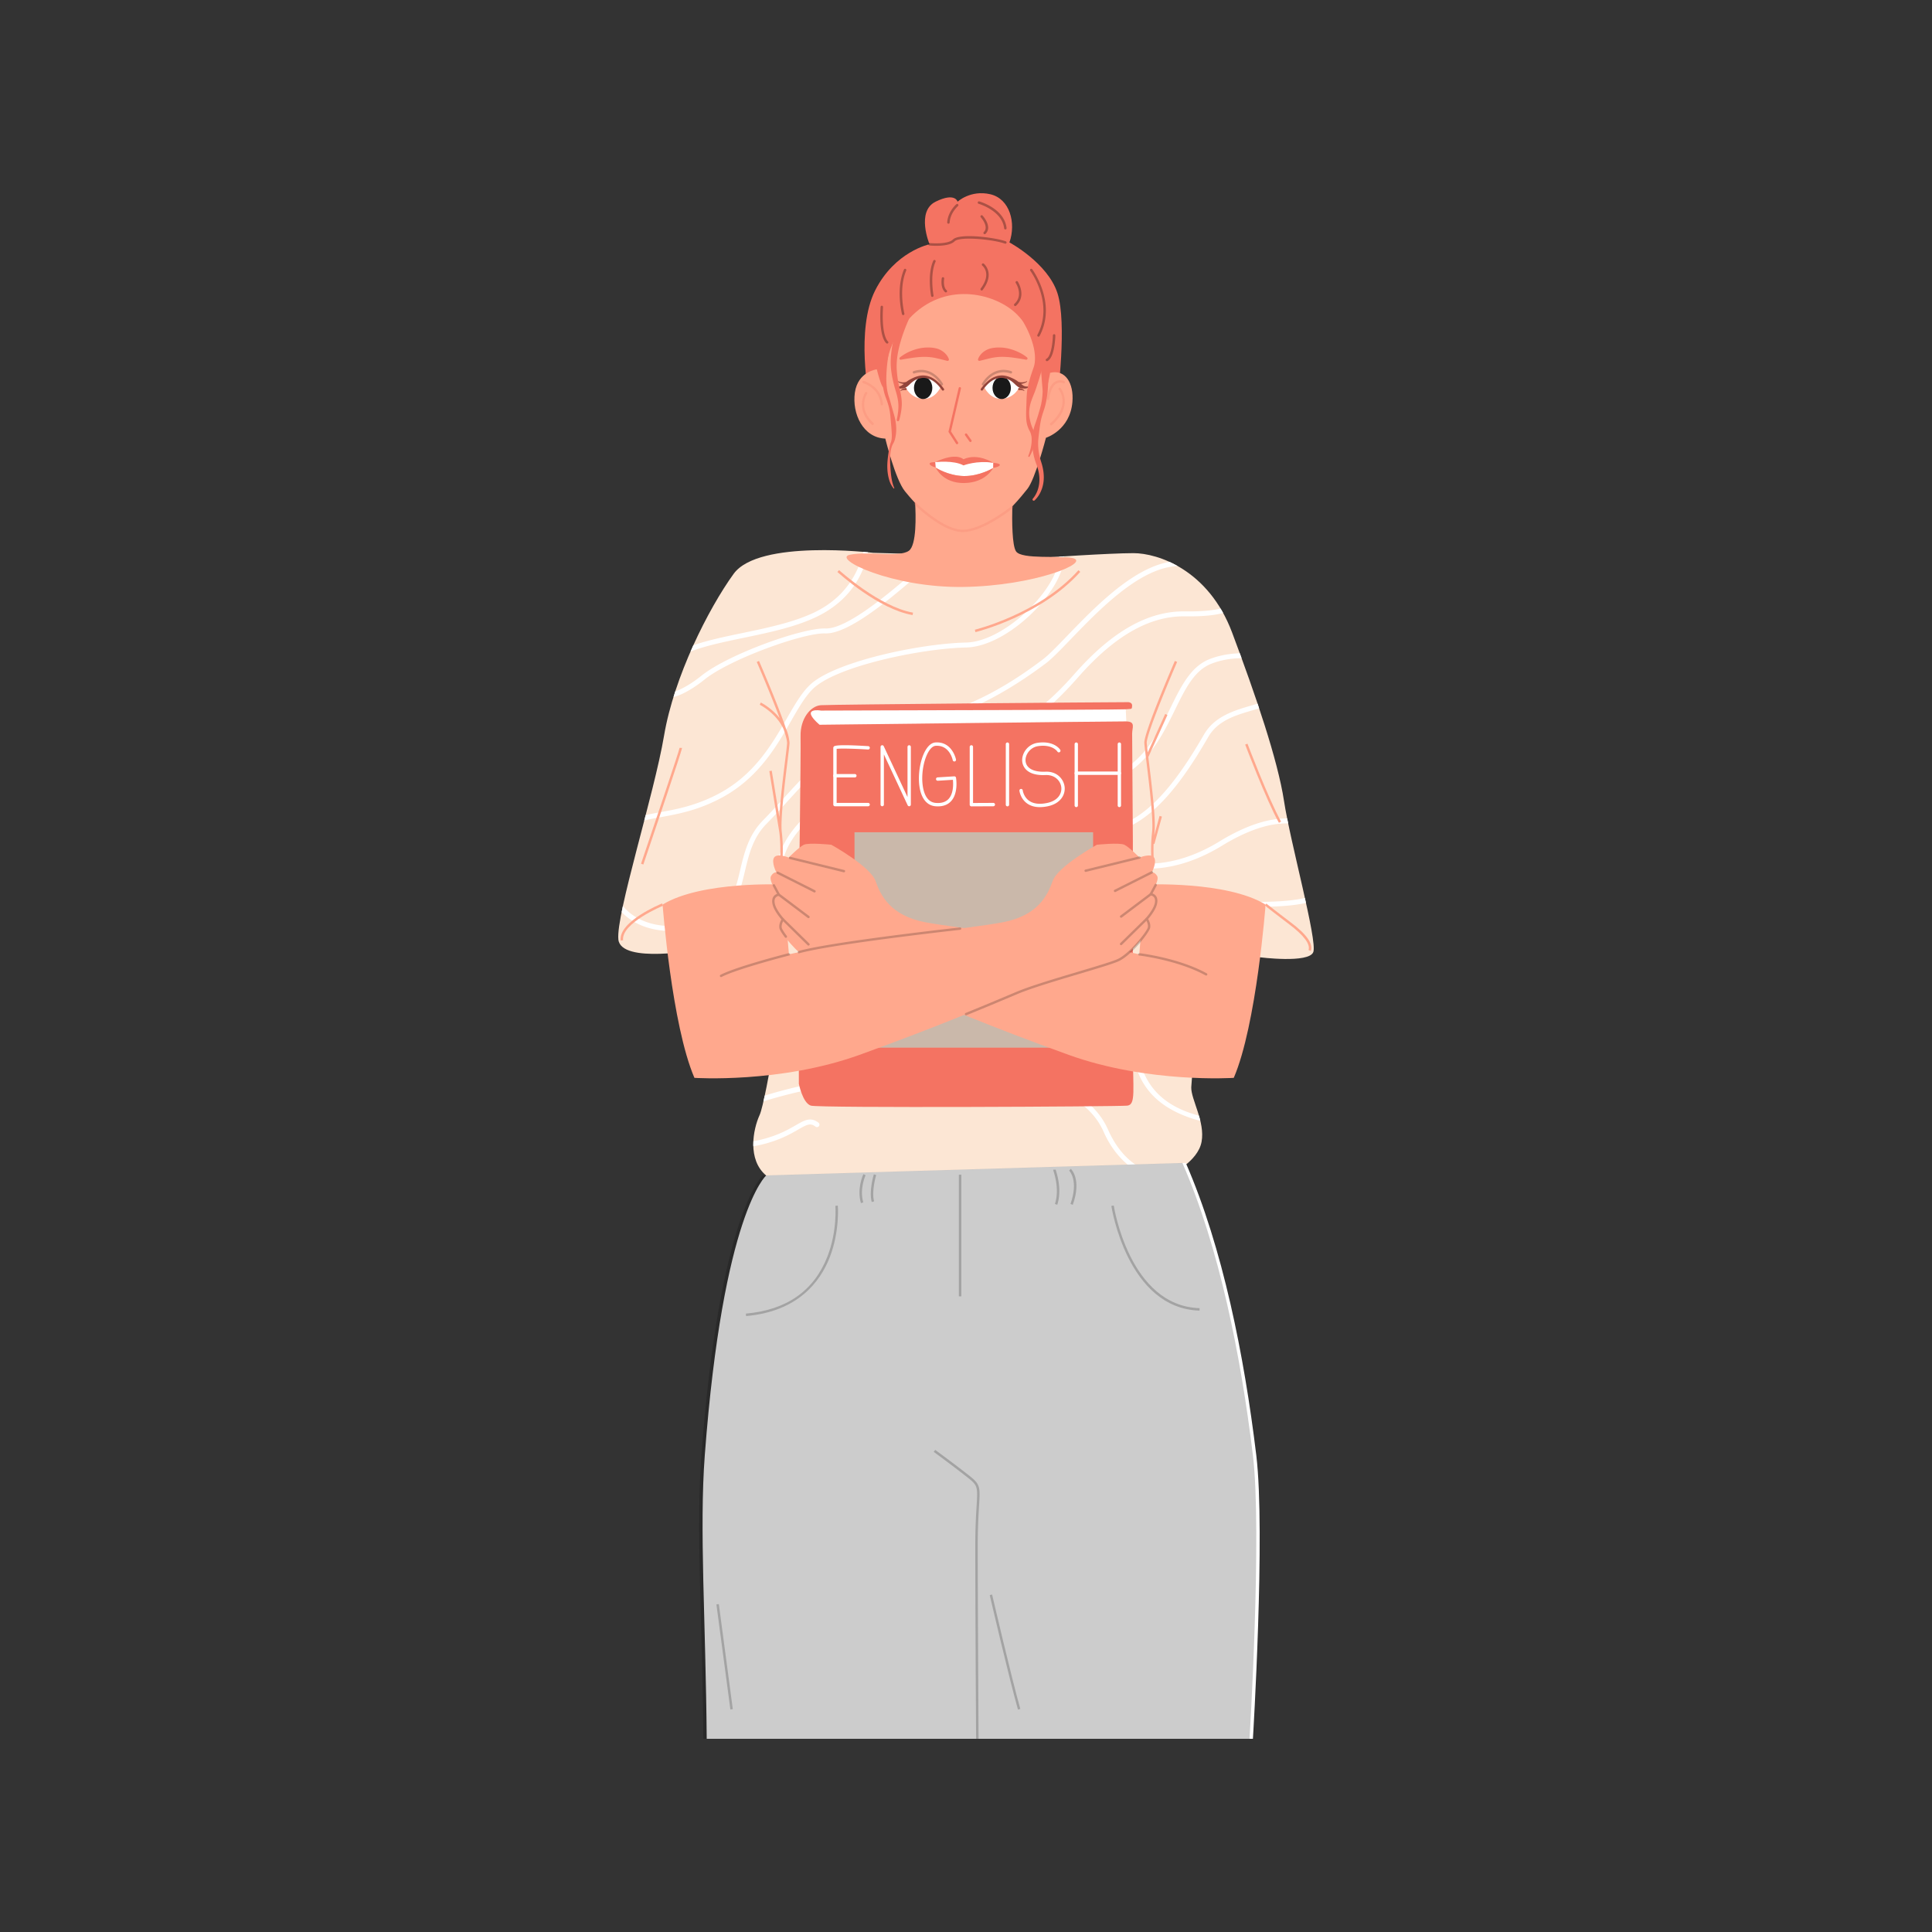 <?xml version="1.0" encoding="UTF-8"?>
<svg data-bbox="62.639 20 76.093 160" viewBox="0 0 200 200" height="200" width="200" xmlns:xlink="http://www.w3.org/1999/xlink" xmlns="http://www.w3.org/2000/svg" data-type="color">
    <rect x="0" y="0" width="200" height="200" fill="#333333" stroke="none"/>
    <g>
        <defs>
            <path d="M90.371 57.228s-11.817-1.426-14.423 2.173C73.341 63 69.771 70.059 68.744 76.149c-1.027 6.09-5.005 18.548-4.731 21.108.274 2.56 8.351 1.041 8.351 1.041l-.471-4.658s4.037-.896 8.912-.281l.609 7.225s-2.086 13.327-2.778 14.841c-.692 1.513-1.282 4.629.675 6.263 1.957 1.634 2.411.414 3.958 1.194 1.547.78 4.898 2.341 9.409 1.561 4.511-.78 17.788 1.821 23.201-.91 0 0 3.697-.757 5.285-1.951 0 0 2.836-1.301 3.222-3.381.387-2.081-1.102-4.395-1.067-5.644.035-1.249 1.672-17.248 1.672-17.248l5.604 1.057-.233 2.726s5.159.663 5.592-.539c.433-1.202-2.383-11.365-3.032-15.627-.65-4.262-2.939-10.964-5.379-17.456s-7.691-8.208-10.206-8.208c-2.514 0-9.351.472-9.351.472l-17.615-.506z" id="60b9c830-f583-4687-a29e-ca76705d4507"/>
        </defs>
        <clipPath id="4d6ef5b7-0b71-4278-94d7-61f3cc5f850a">
            <use overflow="visible" xlink:href="#60b9c830-f583-4687-a29e-ca76705d4507"/>
        </clipPath>
        <g clip-path="url(#4d6ef5b7-0b71-4278-94d7-61f3cc5f850a)">
            <path d="M90.371 57.228s-11.817-1.426-14.423 2.173C73.341 63 69.771 70.059 68.744 76.149c-1.027 6.09-5.005 18.548-4.731 21.108.274 2.56 8.351 1.041 8.351 1.041l-.471-4.658s4.037-.896 8.912-.281l.609 7.225s-2.086 13.327-2.778 14.841c-.692 1.513-1.282 4.629.675 6.263 1.957 1.634 2.411.414 3.958 1.194 1.547.78 4.898 2.341 9.409 1.561 4.511-.78 17.788 1.821 23.201-.91 0 0 3.697-.757 5.285-1.951 0 0 2.836-1.301 3.222-3.381.387-2.081-1.102-4.395-1.067-5.644.035-1.249 1.672-17.248 1.672-17.248l5.604 1.057-.233 2.726s5.159.663 5.592-.539c.433-1.202-2.383-11.365-3.032-15.627-.65-4.262-2.939-10.964-5.379-17.456s-7.691-8.208-10.206-8.208c-2.514 0-9.351.472-9.351.472l-17.615-.506z" fill="#FCE6D4" data-color="1"/>
        </g>
        <g clip-path="url(#4d6ef5b7-0b71-4278-94d7-61f3cc5f850a)">
            <path d="M121.727 122.321c-3.302 0-6.012-1.833-7.492-5.182-1.259-2.851-4.377-4.72-9.266-5.556-11.153-1.908-27.28 2.251-28.49 3.549-.905.971-1.282 1.962-.959 2.527.348.609 1.488.736 3.127.349 1.843-.435 2.936-1.066 3.734-1.526.922-.531 1.531-.883 2.348-.263a.258.258 0 0 1 .051.359.253.253 0 0 1-.356.051c-.525-.397-.848-.244-1.791.299-.825.476-1.956 1.128-3.871 1.58-2.564.606-3.408-.111-3.682-.593-.45-.789-.066-1.96 1.029-3.134 1.514-1.623 17.871-5.598 28.945-3.703 5.068.867 8.313 2.836 9.646 5.853 2.474 5.601 7.332 5.075 9.305 4.59 2.402-.591 5.131-2.366 5.049-3.768-.036-.617-.751-1.042-2.013-1.197-8.791-1.075-9.918-5.798-9.918-9.792.001-4.65 3.342-13.262 8.8-13.379.85-.018 1.734-.017 2.589-.015 4.291.008 8.726.017 9.549-2.565.413-1.298.024-3.256-1.52-4.485-1.305-1.039-4.346-2.26-10.062 1.239-2.455 1.503-5.007 2.319-7.379 2.361-1.885.035-3.615-.427-4.754-1.263-.799-.586-1.176-1.272-1.034-1.879.077-.328.387-.907 1.601-1.111 4.079-.684 7.341-5.509 9.728-9.635 1.091-1.886 3.135-2.484 4.939-3.01 1.602-.468 2.985-.872 3.506-2.018.26-.572.172-1.097-.262-1.561-1.158-1.237-4.658-1.825-7.434-.73-1.764.696-2.692 2.592-3.767 4.787-1.115 2.277-2.379 4.858-4.89 6.52-2.983 1.975-6.456 2.485-9.815 2.979-2.127.313-4.136.608-5.885 1.261-1.31.489-3.315 1.86-5.636 3.447-4.541 3.105-9.69 6.624-12.696 5.735-.852-.252-1.484-.849-1.877-1.774-.614-1.446-.432-3.024.542-4.688 2.892-4.938 12.088-9.354 16.641-9.807 5.226-.521 9.055-2.663 13.214-7.396 3.882-4.417 7.635-6.542 11.457-6.486 2.9.04 4.752-.357 4.953-1.062.101-.354-.143-1.2-2.904-2.895-4.578-2.809-10.193 3.013-13.908 6.866-1.034 1.072-1.926 1.998-2.569 2.48-7.898 5.927-13.103 6.324-14.814 6.455-5.15.393-8.812 4.413-12.043 7.96a76.601 76.601 0 0 1-2.058 2.203c-1.394 1.413-1.816 3.187-2.224 4.902-.665 2.798-1.294 5.44-5.892 6.072-3.223.443-5.824-.403-7.322-2.383-1.369-1.81-1.646-4.419-.706-6.649 1.015-2.408 2.845-2.74 5.161-3.161 1.687-.306 3.786-.687 6.165-1.978 3.631-1.97 5.455-5.149 6.921-7.702.816-1.421 1.52-2.648 2.391-3.485 1.537-1.475 5.188-2.553 7.227-3.064 3.065-.769 6.495-1.279 8.951-1.334 3.288-.072 7.583-3.766 9.084-6.895.481-1.002.9-2.402.166-3.381-.314-.419-.862-.677-1.629-.765-3.856-.445-11.959 3.511-13.254 4.602l-.328.278c-2.005 1.7-6.153 5.217-8.529 5.217l-.079-.001c-2.294-.077-9.907 2.677-12.521 4.787-1.493 1.205-3.572 2.365-4.516 1.668-.545-.403-.562-1.285-.049-2.623.874-2.282 4.564-3.051 8.472-3.865 2.686-.56 5.463-1.138 7.637-2.22 5.068-2.522 5.409-7.726 4.956-9.236a.254.254 0 1 1 .487-.149c.311 1.037.656 6.921-5.217 9.844-2.232 1.111-5.042 1.696-7.759 2.262-3.768.785-7.327 1.527-8.101 3.548-.407 1.064-.451 1.783-.124 2.025.55.407 2.226-.305 3.899-1.654 2.738-2.21 10.439-4.981 12.856-4.899l.066.001c2.187 0 6.392-3.565 8.198-5.097l.33-.279c1.373-1.157 9.575-5.188 13.637-4.718.91.105 1.576.43 1.977.965.703.938.664 2.291-.114 3.913-.783 1.632-2.298 3.428-4.052 4.805-1.909 1.498-3.854 2.343-5.478 2.379-4.699.103-13.42 1.936-15.839 4.257-.819.785-1.506 1.983-2.302 3.37-1.498 2.61-3.362 5.858-7.12 7.897-2.451 1.33-4.594 1.719-6.316 2.031-2.334.424-3.876.704-4.784 2.857-.87 2.063-.617 4.472.643 6.137 1.382 1.827 3.815 2.603 6.849 2.186 4.254-.585 4.816-2.948 5.467-5.684.424-1.784.863-3.629 2.357-5.144a75.919 75.919 0 0 0 2.044-2.189c3.294-3.617 7.028-7.717 12.378-8.124 6.768-.516 12.624-4.911 14.549-6.355.61-.458 1.489-1.37 2.508-2.426 3.827-3.969 9.612-9.967 14.536-6.946 2.392 1.467 3.386 2.571 3.129 3.474-.284.997-2.114 1.48-5.448 1.433-3.669-.048-7.292 2.014-11.071 6.313-3.11 3.539-6.904 6.904-13.544 7.566-4.452.444-13.436 4.748-16.253 9.558-.887 1.515-1.06 2.937-.513 4.225.335.789.843 1.274 1.553 1.484 2.778.823 8.04-2.776 12.269-5.667 2.348-1.606 4.377-2.993 5.745-3.503 1.799-.672 3.834-.971 5.988-1.288 3.304-.486 6.72-.988 9.609-2.9 2.395-1.585 3.627-4.1 4.713-6.318 1.075-2.196 2.091-4.27 4.038-5.038 2.747-1.084 6.555-.677 7.988.855.582.622.704 1.357.354 2.127-.618 1.359-2.177 1.814-3.827 2.296-1.796.525-3.653 1.067-4.642 2.777-2.442 4.223-5.795 9.163-10.083 9.882-.685.115-1.108.372-1.19.723-.09.385.231.901.838 1.347 2.133 1.565 6.663 1.882 11.57-1.122 5.978-3.659 9.232-2.324 10.64-1.203 1.547 1.232 2.242 3.307 1.688 5.044-.936 2.939-5.355 2.929-10.033 2.921-.852-.002-1.733-.003-2.577.015-3.007.064-5.066 2.99-6.025 4.729-1.383 2.506-2.277 5.7-2.278 8.137-.001 7.16 4.787 8.71 9.471 9.283 1.965.24 2.422 1.043 2.459 1.675.091 1.553-2.449 3.561-5.435 4.296a9.953 9.953 0 0 1-2.398.305z" fill="#FFFFFF" data-color="2"/>
        </g>
        <path d="M121.855 68.524l-.233-.103c-.132.303-3.225 7.444-3.162 8.502.018.295.106 1.013.217 1.923.276 2.25.738 6.016.586 7.294-.213 1.792-.037 3.312-.036 3.328l.252-.031c-.001-.011-.101-.889-.055-2.086l.079.022.78-2.841-.245-.069-.554 2.017c.01-.104.017-.204.03-.31.156-1.309-.291-4.948-.586-7.356l-.054-.439 1.978-4.358-.231-.107-1.806 3.978a23.7 23.7 0 0 1-.104-.981c-.046-.826 2.254-6.331 3.144-8.383z" fill="#FFA88D" data-color="3"/>
        <path d="M81.73 76.867a1.642 1.642 0 0 0-.036-.285 4.37 4.37 0 0 0-.34-1.184c-.817-2.439-2.679-6.742-2.781-6.976l-.233.103c.548 1.263 1.63 3.834 2.369 5.817-.856-1.078-1.934-1.609-1.951-1.618l-.109.231c.021.01 1.719.851 2.479 2.557.15.446.256.81.311 1.072.017.109.034.218.042.333-.018.292-.105 1-.215 1.897-.213 1.732-.5 4.09-.588 5.77l-.786-4.802-.251.042 1.038 6.347c.209 1.759.037 3.25.036 3.265l.252.031a15.88 15.88 0 0 0-.036-3.328c-.152-1.278.31-5.044.586-7.294.112-.91.2-1.628.217-1.923 0-.004-.002-.012-.001-.016h.001c0-.013-.003-.025-.004-.039z" fill="#FFA88D" data-color="3"/>
        <path d="M64.251 97.363l.252-.03c-.208-1.777 4.093-3.555 4.136-3.573l-.095-.238c-.185.076-4.524 1.87-4.293 3.841z" fill="#FFA88D" data-color="3"/>
        <path d="M133.6 95.473c-.961-.716-2.492-1.921-2.508-1.933l-.156.202c.015.012 1.55 1.219 2.513 1.937 1.51 1.127 2.224 2.075 2.008 2.67l.239.088c.265-.732-.44-1.729-2.096-2.964z" fill="#FFA88D" data-color="3"/>
        <path d="M66.36 89.411l.24.083c.94-2.769 4.005-11.821 4.005-12.068l-.253-.011c-.052.342-2.899 8.776-3.992 11.996z" fill="#FFA88D" data-color="3"/>
        <path d="M132.617 85.053c-1.327-2.39-3.457-8.01-3.479-8.067l-.237.091c.021.057 2.159 5.694 3.494 8.101l.222-.125z" fill="#FFA88D" data-color="3"/>
        <path d="M86.688 59.209c.172.157 4.261 3.86 7.784 4.463l.043-.253c-3.45-.591-7.615-4.363-7.656-4.401l-.171.191z" fill="#FFA88D" data-color="3"/>
        <path d="M100.917 65.189l.059.249c.067-.016 6.763-1.667 10.853-6.239l-.189-.172c-4.035 4.513-10.656 6.146-10.723 6.162z" fill="#FFA88D" data-color="3"/>
        <path d="M89.975 41.219s-1.421-7.112.62-11.153 5.628-4.78 5.628-4.78-1.413-3.399.628-4.407c2.041-1.007 2.276 0 2.276 0s1.334-1.24 3.375-.775c2.041.465 2.702 2.978 1.996 4.992 0 0 3.946 2.112 4.966 5.24 1.02 3.129 0 10.882 0 10.882H89.975z" fill="#F47362" data-color="4"/>
        <path d="M111.034 57.769c-1.226-.281-5.254.17-5.849-.684-.422-.605-.426-3.199-.392-4.662.711-.736 1.257-1.435 1.557-1.804.82-1.012 1.927-5.301 1.927-5.301s2.495-.769 2.739-3.712c.161-1.944-.744-3.408-2.311-3.012 0 0-.32 1.96-.582 1.96-.262 0-.196-.485-.295-1.422-.098-.937.029-3.971-2.556-6.586-2.033-2.056-7.09-3.517-10.826.102-2.266 2.195-2.799 4.72-2.84 6.78-.042 2.06-.84-1.197-.84-1.197s-1.961.223-2.271 2.414c-.308 2.18.857 4.676 3.152 4.758 0 0 1.026 4.217 2.037 5.459.214.263.577.703 1.049 1.201.073 1.234.173 4.385-.655 4.958-1.034.716-4.155.004-6.089.403-1.934.398 4.356 3.443 11.733 3.336 7.377-.107 13.269-2.543 11.312-2.991z" fill="#FFA88D" data-color="3"/>
        <path d="M99.669 55.079c-.051 0-.102-.001-.152-.004-2.106-.122-4.759-2.747-4.871-2.859a.124.124 0 0 1-.001-.175.122.122 0 0 1 .173-.001c.027.027 2.699 2.672 4.712 2.788 2.011.114 5.153-2.403 5.185-2.429a.121.121 0 0 1 .172.019.125.125 0 0 1-.019.174c-.127.104-3.098 2.487-5.199 2.487z" fill="#F47362" opacity=".2" data-color="4"/>
        <path d="M91.285 41.967a.123.123 0 0 1-.122-.112c-.163-1.725-1.794-2.184-1.811-2.188a.124.124 0 0 1-.087-.151.123.123 0 0 1 .15-.088c.018.005 1.812.509 1.991 2.404a.124.124 0 0 1-.11.135h-.011z" fill="#F47362" opacity=".2" data-color="4"/>
        <path d="M90.334 44.001a.125.125 0 0 1-.083-.032c-1.785-1.651-.701-3.326-.69-3.343a.123.123 0 0 1 .17-.034.125.125 0 0 1 .034.171c-.041.061-.974 1.518.653 3.022a.124.124 0 0 1-.084.216z" fill="#F47362" opacity=".2" data-color="4"/>
        <path d="M108.489 41.424l-.012-.001a.123.123 0 0 1-.11-.135c.005-.054.137-1.32.833-1.769.275-.178.598-.204.958-.078a.123.123 0 0 1 .075.157.122.122 0 0 1-.156.076c-.289-.102-.533-.084-.745.052-.596.384-.72 1.573-.721 1.586a.123.123 0 0 1-.122.112z" fill="#F47362" opacity=".2" data-color="4"/>
        <path d="M108.816 44.033a.124.124 0 0 1-.081-.217c2.132-1.871.92-3.422.868-3.487a.125.125 0 0 1 .017-.174.121.121 0 0 1 .172.017c.015.018 1.421 1.798-.896 3.831a.123.123 0 0 1-.08.03z" fill="#F47362" opacity=".2" data-color="4"/>
        <path d="M99.88 47.795c-1.664-.014-3.038-.139-3.313.167-.275.306 1.521 1.29 3.193 1.318 1.672.028 3.297-.845 3.343-1.123.072-.427-1.623-.348-3.223-.362z" fill="#FFFFFF" data-color="2"/>
        <path d="M96.816 47.836c-.274.012-.56.023-.581.156-.034.215.631.413.631.413l-.05-.569z" fill="#F47362" data-color="4"/>
        <path d="M102.818 47.91l-.009.536s.694-.124.694-.317c0-.183-.685-.219-.685-.219z" fill="#F47362" data-color="4"/>
        <path d="M96.816 47.836s1.904-.221 2.925.342c0 0 1.394-.542 3.077-.268 0 0-1.585-1.051-3.087-.367 0 0-.704-.763-2.915.293z" fill="#F47362" data-color="4"/>
        <path d="M96.866 48.406s1.274.84 2.895.874c1.62.034 3.049-.834 3.049-.834s-.733 1.524-2.992 1.558c-2.261.033-2.952-1.598-2.952-1.598z" fill="#F47362" data-color="4"/>
        <path d="M99.071 45.984a.124.124 0 0 1-.103-.056l-.757-1.178a.124.124 0 0 1-.016-.096l1.045-4.485a.122.122 0 0 1 .147-.092.123.123 0 0 1 .091.149l-1.033 4.433.728 1.134a.124.124 0 0 1-.102.191z" fill="#F47362" data-color="4"/>
        <path d="M100.459 45.758a.122.122 0 0 1-.1-.052l-.454-.641a.125.125 0 0 1 .028-.173.121.121 0 0 1 .171.029l.454.641a.125.125 0 0 1-.028.173.123.123 0 0 1-.071.023z" fill="#F47362" data-color="4"/>
        <path d="M93.695 39.999s.487 1.189 1.806 1.288c1.318.098 1.878-1.227 1.878-1.227s-1.606-2.372-3.684-.061z" fill="#FFFFFF" data-color="2"/>
        <path d="M96.513 40.156c0 .637-.425 1.153-.95 1.153-.525 0-.95-.516-.95-1.153s.425-1.153.95-1.153c.525 0 .95.516.95 1.153z" opacity=".9"/>
        <path d="M97.713 40.243c-.286-.388-.619-.753-1.033-1.024-.411-.268-.93-.412-1.43-.325a2.745 2.745 0 0 0-.711.227 3.563 3.563 0 0 0-.65.364c-.023.016-.041.033-.063.05a1.212 1.212 0 0 1-.856-.064.027.027 0 0 0-.034.01.026.026 0 0 0 .008.037c.178.118.389.2.61.22h.015c-.063.051-.121.101-.189.144a1.286 1.286 0 0 1-.138.081 1.485 1.485 0 0 1-.155.042.586.586 0 0 1-.313-.012.045.045 0 0 0-.045.011.044.044 0 0 0 .001.061c.093.091.233.14.363.151a.988.988 0 0 0 .196.001 1 1 0 0 0 .203-.011.92.92 0 0 0 .377-.165 2.66 2.66 0 0 0 .279-.232 3.18 3.18 0 0 1 .522-.428c.192-.116.404-.192.62-.233.433-.086.889.018 1.267.264.383.241.694.594.959.972l.001.001.001.002a.12.12 0 0 0 .167.025.12.12 0 0 0 .028-.169z" fill="#F47362" data-color="4"/>
        <path d="M93.753 40.183c-.102.014-.191.04-.282.075a.764.764 0 0 0-.243.151c-.008.009-.011.023-.005.034a.026.026 0 0 0 .037.009.67.67 0 0 1 .243-.076c.083-.011.173-.012.25-.003h.002a.097.097 0 0 0 .106-.108.097.097 0 0 0-.108-.082z" fill="#F47362" data-color="4"/>
        <g opacity=".4">
            <path d="M97.713 40.243c-.286-.388-.619-.753-1.033-1.024-.411-.268-.93-.412-1.43-.325a2.745 2.745 0 0 0-.711.227 3.563 3.563 0 0 0-.65.364c-.023.016-.041.033-.063.05a1.212 1.212 0 0 1-.856-.064.027.027 0 0 0-.034.01.026.026 0 0 0 .008.037c.178.118.389.2.61.22h.015c-.063.051-.121.101-.189.144a1.286 1.286 0 0 1-.138.081 1.485 1.485 0 0 1-.155.042.586.586 0 0 1-.313-.012.045.045 0 0 0-.045.011.044.044 0 0 0 .001.061c.093.091.233.14.363.151a.988.988 0 0 0 .196.001 1 1 0 0 0 .203-.011.92.92 0 0 0 .377-.165 2.66 2.66 0 0 0 .279-.232 3.18 3.18 0 0 1 .522-.428c.192-.116.404-.192.62-.233.433-.086.889.018 1.267.264.383.241.694.594.959.972l.001.001.001.002a.12.12 0 0 0 .167.025.12.12 0 0 0 .028-.169z"/>
            <path d="M93.753 40.183c-.102.014-.191.04-.282.075a.764.764 0 0 0-.243.151c-.008.009-.011.023-.005.034a.026.026 0 0 0 .037.009.67.67 0 0 1 .243-.076c.083-.011.173-.012.25-.003h.002a.097.097 0 0 0 .106-.108.097.097 0 0 0-.108-.082z"/>
        </g>
        <path d="M97.497 39.904a.126.126 0 0 1-.112-.068c-.037-.072-.94-1.752-2.733-1.174a.128.128 0 0 1-.078-.244c1.997-.643 3.025 1.28 3.035 1.299a.128.128 0 0 1-.053.173.138.138 0 0 1-.059.014z" opacity=".2"/>
        <path d="M105.565 39.999s-.487 1.189-1.806 1.288c-1.318.098-1.878-1.227-1.878-1.227s1.606-2.372 3.684-.061z" fill="#FFFFFF" data-color="2"/>
        <path d="M102.746 40.156c0 .637.425 1.153.95 1.153.525 0 .95-.516.95-1.153s-.425-1.153-.95-1.153c-.524 0-.95.517-.95 1.153z" opacity=".9"/>
        <path d="M106.484 39.991a.586.586 0 0 1-.313.012 1.782 1.782 0 0 1-.155-.042 1.139 1.139 0 0 1-.138-.081c-.068-.042-.126-.093-.189-.144h.015c.222-.02.432-.102.61-.22a.028.028 0 0 0 .009-.034c-.006-.013-.022-.019-.035-.013a1.223 1.223 0 0 1-.856.064c-.022-.017-.04-.034-.063-.05a3.504 3.504 0 0 0-.65-.364 2.707 2.707 0 0 0-.711-.227c-.499-.086-1.018.057-1.43.325-.414.271-.747.636-1.033 1.024a.002.002 0 0 1-.002.002.121.121 0 0 0 .028.168.117.117 0 0 0 .166-.029l.001-.001c.266-.378.577-.731.959-.972.378-.246.834-.35 1.267-.264.216.041.428.116.62.233.192.118.357.271.522.428.085.079.173.157.279.232a.94.94 0 0 0 .377.165c.069.013.138.012.203.011.064.006.13.006.196-.001.13-.01.27-.06.363-.151.011-.011.016-.029.011-.045-.005-.021-.029-.033-.051-.026z" fill="#F47362" data-color="4"/>
        <path d="M105.789 40.258a1.158 1.158 0 0 0-.282-.075.096.096 0 0 0-.107.107c.006.053.054.09.106.084h.001a1 1 0 0 1 .25.003.682.682 0 0 1 .243.076c.01.006.025.005.034-.005a.027.027 0 0 0-.001-.038.782.782 0 0 0-.244-.152z" fill="#F47362" data-color="4"/>
        <g opacity=".4">
            <path d="M106.484 39.991a.586.586 0 0 1-.313.012 1.782 1.782 0 0 1-.155-.042 1.139 1.139 0 0 1-.138-.081c-.068-.042-.126-.093-.189-.144h.015c.222-.02.432-.102.61-.22a.028.028 0 0 0 .009-.034c-.006-.013-.022-.019-.035-.013a1.223 1.223 0 0 1-.856.064c-.022-.017-.04-.034-.063-.05a3.504 3.504 0 0 0-.65-.364 2.707 2.707 0 0 0-.711-.227c-.499-.086-1.018.057-1.43.325-.414.271-.747.636-1.033 1.024a.002.002 0 0 1-.002.002.121.121 0 0 0 .028.168.117.117 0 0 0 .166-.029l.001-.001c.266-.378.577-.731.959-.972.378-.246.834-.35 1.267-.264.216.041.428.116.62.233.192.118.357.271.522.428.085.079.173.157.279.232a.94.94 0 0 0 .377.165c.069.013.138.012.203.011.064.006.13.006.196-.001.13-.01.27-.06.363-.151.011-.011.016-.029.011-.045-.005-.021-.029-.033-.051-.026z"/>
            <path d="M105.789 40.258a1.158 1.158 0 0 0-.282-.075.096.096 0 0 0-.107.107c.006.053.054.09.106.084h.001a1 1 0 0 1 .25.003.682.682 0 0 1 .243.076c.01.006.025.005.034-.005a.027.027 0 0 0-.001-.038.782.782 0 0 0-.244-.152z"/>
        </g>
        <path d="M101.763 39.904a.128.128 0 0 1-.112-.188c.01-.02 1.037-1.943 3.035-1.299a.128.128 0 0 1-.078.244c-1.793-.578-2.695 1.103-2.733 1.174a.125.125 0 0 1-.112.069z" opacity=".2"/>
        <path d="M93.155 37.005a4.534 4.534 0 0 1 1.19-.686 4.749 4.749 0 0 1 1.358-.332c.474-.034.975-.018 1.453.153.471.186.892.547 1.069 1.029a.142.142 0 0 1-.165.187l-.013-.003c-.466-.114-.806-.206-1.168-.285a5.67 5.67 0 0 0-1.131-.126 8.78 8.78 0 0 0-1.215.091 28.08 28.08 0 0 0-1.265.204l-.008.001a.13.13 0 0 1-.151-.106.136.136 0 0 1 .046-.127z" fill="#F47362" data-color="4"/>
        <path d="M106.207 37.235a28.08 28.08 0 0 0-1.265-.204 8.78 8.78 0 0 0-1.215-.091 5.526 5.526 0 0 0-1.131.126c-.362.079-.702.171-1.168.285l-.013.003a.14.14 0 0 1-.164-.186c.176-.482.598-.843 1.069-1.029.478-.17.98-.187 1.453-.153.477.038.93.164 1.358.332.427.174.829.389 1.19.686a.133.133 0 0 1 .019.185.13.13 0 0 1-.124.046h-.009z" fill="#F47362" data-color="4"/>
        <path d="M92.242 35.519a15.26 15.26 0 0 0-.491 3.737c.012.628.066 1.254.271 1.841.102.308.184.622.271.935l.268.938c.179.629.267 1.291.188 1.959-.046.332-.1.671-.288.99-.147.245-.221.567-.267.875-.089.627-.041 1.267.003 1.89.054.624.124 1.248.375 1.826l.001.002a.042.042 0 0 1-.021.055.04.04 0 0 1-.048-.011 2.373 2.373 0 0 1-.455-.877 4.659 4.659 0 0 1-.179-.969c-.055-.655.031-1.305.123-1.947.055-.322.092-.642.229-.974.099-.259.104-.577.094-.88-.029-.615-.095-1.234-.148-1.865a6.184 6.184 0 0 0-.159-.936 9.123 9.123 0 0 0-.296-.901c-.242-.618-.342-1.282-.393-1.932a15.594 15.594 0 0 1-.028-1.957c.025-.654.073-1.296.147-1.96a.412.412 0 1 1 .808.148l-.005.013z" fill="#F47362" data-color="4"/>
        <path d="M94.598 32.001a18.555 18.555 0 0 0-1.158 2.69c-.312.928-.552 1.885-.61 2.847a6.143 6.143 0 0 0-.001.718c.017.244.037.488.069.731.06.486.168.964.28 1.459.115.491.196 1.022.173 1.545a6.958 6.958 0 0 1-.27 1.517.127.127 0 0 1-.247-.061v-.002c.103-.485.175-.976.169-1.459-.01-.485-.11-.952-.253-1.43a15.35 15.35 0 0 1-.38-1.481 12.373 12.373 0 0 1-.12-.764 6.728 6.728 0 0 1-.045-.788c.003-1.051.2-2.075.47-3.067a19.45 19.45 0 0 1 1.057-2.905.486.486 0 0 1 .647-.241.493.493 0 0 1 .238.653l-.012.025-.007.013z" fill="#F47362" data-color="4"/>
        <path d="M106.45 31.701c.245.671.476 1.291.695 1.938.219.642.423 1.288.581 1.957.154.667.295 1.358.23 2.106a3.253 3.253 0 0 1-.104.565l-.136.477c-.096.315-.19.628-.293.937-.099.31-.197.618-.314.92-.118.302-.246.602-.35.91-.214.613-.28 1.278-.152 1.898.062.309.15.606.27.887l.102.228c.035.085.064.172.087.26.045.176.066.355.069.531 0 .708-.229 1.362-.557 1.948a.072.072 0 0 1-.097.027c-.031-.018-.044-.055-.031-.088l.002-.005c.229-.6.384-1.251.339-1.866a1.732 1.732 0 0 0-.164-.648l-.112-.217a2.773 2.773 0 0 1-.27-1.007c-.052-.69.007-1.356.02-2.039.012-.341.03-.684.074-1.021.045-.337.128-.663.219-.984.087-.322.19-.638.293-.951l.161-.465c.04-.128.075-.261.095-.402.082-.567.014-1.203-.141-1.812a9.388 9.388 0 0 0-.677-1.787c-.287-.569-.62-1.142-1.008-1.624l-.001-.002a.692.692 0 0 1 .099-.968.678.678 0 0 1 1.071.297z" fill="#F47362" data-color="4"/>
        <path d="M108.34 35.851c.076.7.125 1.375.154 2.063.032.685.035 1.372-.006 2.059a10.217 10.217 0 0 1-.295 2.054c-.093.346-.214.65-.307.974-.1.32-.165.648-.216.977-.05.328-.086.655-.128.976-.037.321-.077.641-.075.961.001.32.026.639.078.956.058.316.132.631.234.941.216.655.336 1.388.241 2.098a3.408 3.408 0 0 1-.3 1.025 2.763 2.763 0 0 1-.622.867.127.127 0 0 1-.179-.009.13.13 0 0 1-.001-.17l.009-.011c.198-.228.36-.523.471-.817a3.33 3.33 0 0 0 .194-.929c.046-.638-.095-1.264-.331-1.875-.483-1.299-.568-2.839-.087-4.135.112-.326.223-.648.318-.974.092-.325.198-.656.27-.965.146-.633.183-1.297.183-1.958a18.186 18.186 0 0 0-.506-3.937l-.003-.011a.46.46 0 1 1 .904-.16z" fill="#F47362" data-color="4"/>
        <g opacity=".3">
            <path d="M96.933 25.447c-.393 0-.693-.03-.724-.034a.127.127 0 0 1-.113-.141.128.128 0 0 1 .139-.114c.517.054 1.958.094 2.411-.364.671-.677 4.296-.228 5.47.186a.128.128 0 0 1-.084.242c-1.301-.459-4.693-.765-5.206-.247-.389.394-1.261.472-1.893.472z"/>
            <path d="M98.182 23.158h-.008a.128.128 0 0 1-.119-.136c.067-1.117.913-1.852.949-1.882a.126.126 0 0 1 .179.015.128.128 0 0 1-.015.18c-.008.007-.799.697-.86 1.702a.126.126 0 0 1-.126.121z"/>
            <path d="M104.074 23.751a.127.127 0 0 1-.126-.114c-.204-1.831-2.617-2.534-2.641-2.541a.128.128 0 0 1-.088-.158.127.127 0 0 1 .156-.089c.106.03 2.601.756 2.825 2.76a.128.128 0 0 1-.112.142h-.014z"/>
            <path d="M101.932 24.242a.128.128 0 0 1-.089-.22c.569-.552-.304-1.519-.313-1.529a.129.129 0 0 1 .007-.181.126.126 0 0 1 .179.007c.043.047 1.051 1.162.303 1.888a.127.127 0 0 1-.087.035z"/>
            <path d="M96.513 30.738a.128.128 0 0 1-.125-.104c-.017-.091-.412-2.235.229-3.65a.126.126 0 0 1 .168-.063.129.129 0 0 1 .063.17c-.607 1.34-.214 3.474-.21 3.495a.128.128 0 0 1-.101.15l-.024.002z"/>
            <path d="M97.916 30.271a.13.13 0 0 1-.068-.02c-.021-.014-.51-.347-.358-1.445a.125.125 0 0 1 .143-.109c.069.01.118.075.108.145-.128.921.242 1.193.246 1.195a.13.13 0 0 1 .034.177.125.125 0 0 1-.105.057z"/>
            <path d="M93.498 32.62a.127.127 0 0 1-.123-.096c-.027-.105-.651-2.604.203-4.622a.128.128 0 0 1 .167-.068.13.13 0 0 1 .067.168c-.82 1.938-.197 4.432-.191 4.457a.128.128 0 0 1-.091.156.09.09 0 0 1-.032.005z"/>
            <path d="M91.84 35.567a.12.12 0 0 1-.072-.023c-.082-.057-.797-.65-.61-3.776a.128.128 0 0 1 .134-.12c.07.004.123.065.119.136-.18 2.989.494 3.545.5 3.55a.128.128 0 0 1-.071.233z"/>
            <path d="M107.504 34.852a.128.128 0 0 1-.112-.188c1.739-3.272-.712-6.6-.737-6.633a.13.13 0 0 1 .024-.18.126.126 0 0 1 .178.025c.026.035 2.575 3.491.758 6.909a.124.124 0 0 1-.111.067z"/>
            <path d="M105.095 31.684a.129.129 0 0 1-.086-.223c.966-.888.176-2.112.142-2.163a.13.13 0 0 1 .035-.178.126.126 0 0 1 .176.035c.01.014.946 1.458-.182 2.495a.123.123 0 0 1-.085.034z"/>
            <path d="M101.624 30.072a.129.129 0 0 1-.101-.206c1.164-1.545.204-2.337.162-2.37a.13.13 0 0 1-.022-.18.126.126 0 0 1 .178-.023c.012.01 1.205.974-.116 2.727a.126.126 0 0 1-.101.052z"/>
            <path d="M108.38 37.388a.129.129 0 0 1-.058-.243c.553-.281.673-2.079.673-2.421 0-.071.057-.128.127-.128s.127.057.127.128c0 .022-.035 2.255-.813 2.65a.122.122 0 0 1-.056.014z"/>
        </g>
        <path d="M84.987 73.556s-1.177-.382-1.203.491c-.026.873 1.057.982 1.057.982l31.756-.347-.06-1.259-31.55.133z" fill="#FFFFFF" data-color="2"/>
        <path d="M117.274 87.079s-.065-10.518-.075-11.123c-.01-.605.401-1.261-.603-1.273-1.004-.012-31.756.347-31.756.347-2.122-1.853.146-1.474.146-1.474s30.889-.069 31.55-.132c.661-.063.626.031.661-.346.035-.377-.397-.39-.397-.39-2.068 0-30.766.234-31.834.314-1.068.08-2.135 1.408-2.091 3.218.044 1.81-.179 17.29-.179 17.29v18.679s.395 2.009 1.251 2.267 31.834.101 32.747 0c.913-.101.58-1.61.578-6.027l.002-21.35z" fill="#F47362" data-color="4"/>
        <path fill="#FCE6D4" d="M113.15 86.156v22.291H88.463V86.156h24.687z" data-color="1"/>
        <path d="M113.15 86.156v22.291H88.463V86.156h24.687z" opacity=".2"/>
        <path d="M107.645 83.555c-.526 0-.971-.13-1.329-.389-.679-.492-.78-1.264-.784-1.296a.173.173 0 1 1 .343-.042c.001.006.091.658.647 1.058.448.322 1.076.402 1.867.238 1.207-.251 1.549-1.041 1.474-1.641-.081-.654-.664-1.292-1.632-1.25-2.107.095-2.378-1.058-2.411-1.413-.075-.808.55-1.775 1.6-1.926 1.7-.245 2.31.683 2.335.723a.176.176 0 0 1-.052.241.171.171 0 0 1-.238-.052c-.022-.033-.528-.776-1.995-.567-.842.121-1.363.913-1.304 1.548.069.743.836 1.153 2.051 1.098 1.177-.056 1.89.742 1.991 1.555.1.807-.402 1.746-1.748 2.025a4.06 4.06 0 0 1-.815.09z" fill="#FFFFFF" data-color="2"/>
        <path d="M89.869 83.464h-3.434a.174.174 0 0 1-.173-.174v-5.875c0-.048.029-.112.064-.145.165-.157 1.361-.166 3.554-.029a.174.174 0 0 1-.021.348c-1.361-.085-2.87-.129-3.25-.065v5.592h3.261a.174.174 0 0 1-.001.348z" fill="#FFFFFF" data-color="2"/>
        <path d="M88.495 80.478h-2.06a.174.174 0 0 1 0-.348h2.06a.174.174 0 0 1 0 .348z" fill="#FFFFFF" data-color="2"/>
        <path d="M94.118 83.464a.172.172 0 0 1-.156-.1l-2.461-5.266v5.192a.173.173 0 1 1-.346 0v-5.971c0-.082.056-.152.135-.17a.17.17 0 0 1 .194.096l2.461 5.267V77.32a.173.173 0 1 1 .346 0v5.971a.174.174 0 0 1-.135.17c-.013.001-.025.003-.038.003z" fill="#FFFFFF" data-color="2"/>
        <path d="M97.093 83.475c-.086 0-.174-.004-.264-.012-1.082-.094-1.719-1.191-1.704-2.933.015-1.717.704-3.602 1.706-3.671 1.745-.123 2.131 1.742 2.134 1.761a.174.174 0 0 1-.135.205.173.173 0 0 1-.204-.136c-.013-.065-.337-1.582-1.771-1.482-.71.05-1.37 1.635-1.385 3.327-.005.577.08 2.468 1.388 2.582.593.053 1.047-.089 1.347-.42.524-.576.479-1.587.44-1.971l-1.566.098a.173.173 0 0 1-.183-.164.174.174 0 0 1 .162-.185l1.727-.108a.174.174 0 0 1 .181.144c.011.064.263 1.575-.505 2.421-.328.361-.788.544-1.368.544z" fill="#FFFFFF" data-color="2"/>
        <path d="M100.556 83.475a.174.174 0 0 1-.173-.175v-5.982a.173.173 0 1 1 .346 0v5.807l2.101-.01h.001c.095 0 .172.077.173.174a.174.174 0 0 1-.172.175l-2.276.011c.001 0 .001 0 0 0z" fill="#FFFFFF" data-color="2"/>
        <path d="M104.291 83.475a.174.174 0 0 1-.173-.174v-6.268a.173.173 0 1 1 .346 0V83.3a.175.175 0 0 1-.173.175z" fill="#FFFFFF" data-color="2"/>
        <path d="M111.415 83.554a.174.174 0 0 1-.173-.174v-6.348a.173.173 0 1 1 .346 0v6.348a.174.174 0 0 1-.173.174z" fill="#FFFFFF" data-color="2"/>
        <path d="M115.876 83.554a.174.174 0 0 1-.173-.174v-6.348a.173.173 0 1 1 .346 0v6.348a.174.174 0 0 1-.173.174z" fill="#FFFFFF" data-color="2"/>
        <path d="M115.876 80.217h-4.461a.174.174 0 0 1 0-.348h4.461a.174.174 0 0 1 0 .348z" fill="#FFFFFF" data-color="2"/>
        <path d="M117.937 98.791l.609-7.225s8.447-.384 12.468 2.075c0 0-.935 12.461-3.295 17.938 0 0-8.834.595-17.094-2.381-8.26-2.977-13.783-5.358-16.337-6.429-2.554-1.072-9.094-2.774-10.405-3.362-1.311-.588-3.119-2.929-3.217-3.37-.097-.441.241-.908.241-.908s-1.302-1.641-1.02-2.148c.282-.507.593-.41.593-.41s-.929-1.448-.666-1.882c.263-.434.55-.386.55-.386s-.541-1.048-.229-1.532c.312-.483 1.513 0 1.513 0s1.065-1.086 1.567-1.325c.503-.239 2.839 0 2.839 0s4.051 2.238 4.584 3.76c.532 1.522 1.559 3.565 5.112 4.259 3.552.691 16.563 2.008 22.187 3.326z" fill="#FFA88D" data-color="3"/>
        <path d="M81.669 98.791l-.609-7.225s-8.447-.384-12.468 2.075c0 0 .935 12.461 3.295 17.938 0 0 8.834.595 17.094-2.381 8.26-2.977 13.783-5.358 16.337-6.429 2.554-1.072 9.094-2.774 10.405-3.362 1.311-.588 3.119-2.929 3.217-3.37.097-.441-.241-.908-.241-.908s1.302-1.641 1.02-2.148c-.282-.507-.593-.41-.593-.41s.929-1.448.666-1.882c-.263-.434-.55-.386-.55-.386s.541-1.048.229-1.532c-.312-.483-1.513 0-1.513 0s-1.065-1.086-1.567-1.325c-.503-.239-2.839 0-2.839 0s-4.051 2.238-4.584 3.76c-.532 1.522-1.559 3.565-5.112 4.259-3.553.691-16.563 2.008-22.187 3.326z" fill="#FFA88D" data-color="3"/>
        <g opacity=".2">
            <path d="M100 105.105a.125.125 0 0 1-.046-.239c1.881-.764 3.402-1.406 4.513-1.874l.804-.338c1.427-.599 4.064-1.385 6.391-2.079 1.844-.55 3.437-1.025 4.012-1.282 1.255-.563 3.055-2.868 3.147-3.284.084-.382-.217-.805-.22-.809a.125.125 0 0 1 .009-.157c.007-.007.692-.764.897-1.412.088-.279.084-.532-.011-.695a.526.526 0 0 0-.34-.234l-3.025 2.278a.122.122 0 0 1-.172-.025.125.125 0 0 1 .025-.173l3.071-2.312a.12.12 0 0 1 .097-.022c.258.052.445.174.555.363.179.306.098.692.034.896-.185.586-.704 1.221-.886 1.433.099.165.289.547.206.924-.102.465-1.909 2.839-3.286 3.456-.589.264-2.189.741-4.042 1.294-2.321.692-4.951 1.476-6.366 2.07l-.803.338c-1.111.469-2.633 1.11-4.516 1.875a.172.172 0 0 1-.048.008z"/>
            <path d="M112.384 90.26a.124.124 0 0 1-.029-.243l5.573-1.366a.123.123 0 0 1 .058.24l-5.573 1.366c-.009.001-.019.003-.029.003z"/>
            <path d="M115.428 92.347a.124.124 0 0 1-.055-.234l3.814-1.921a.12.12 0 0 1 .164.055.124.124 0 0 1-.055.166l-3.814 1.921a.116.116 0 0 1-.054.013z"/>
            <path d="M116.055 97.844a.121.121 0 0 1-.088-.037.125.125 0 0 1 .002-.175l2.644-2.592a.121.121 0 0 1 .173.002.125.125 0 0 1-.002.175l-2.644 2.592a.12.12 0 0 1-.085.035z"/>
            <path d="M82.697 98.69a.124.124 0 0 1-.033-.242c3.389-.96 16.578-2.426 16.711-2.441a.12.12 0 0 1 .135.109.123.123 0 0 1-.108.136c-.133.015-13.302 1.479-16.672 2.433a.12.12 0 0 1-.033.005z"/>
            <path d="M74.641 101.147a.124.124 0 0 1-.056-.233c1.677-.865 6.835-2.186 7.053-2.242a.123.123 0 0 1 .149.089.123.123 0 0 1-.089.15c-.053.014-5.35 1.37-7.002 2.223a.13.13 0 0 1-.055.013z"/>
            <path d="M119.126 92.694a.125.125 0 0 1-.108-.183l.514-.959a.122.122 0 0 1 .166-.05c.06.032.082.108.05.168l-.514.959a.125.125 0 0 1-.108.065z"/>
            <path d="M81.35 97.084a.123.123 0 0 1-.098-.049c-.153-.203-.513-.7-.564-.929-.083-.377.107-.758.207-.924-.183-.211-.701-.847-.886-1.433-.064-.203-.145-.589.034-.895.11-.189.297-.311.556-.363a.12.12 0 0 1 .097.022l3.071 2.312a.125.125 0 0 1 .025.173.122.122 0 0 1-.172.025l-3.025-2.278a.523.523 0 0 0-.34.234c-.135.231-.053.563-.011.695.205.648.89 1.405.897 1.412.04.043.043.109.009.156-.003.004-.304.429-.22.809.022.1.191.396.52.833a.124.124 0 0 1-.024.173.12.12 0 0 1-.076.027z"/>
            <path d="M87.363 90.303a.143.143 0 0 1-.029-.003l-5.573-1.366a.123.123 0 0 1 .058-.24l5.573 1.366a.123.123 0 0 1-.029.243z"/>
            <path d="M84.319 92.39a.123.123 0 0 1-.055-.013l-3.814-1.921a.124.124 0 0 1-.055-.166.12.12 0 0 1 .164-.055l3.814 1.921c.061.03.085.105.055.166a.12.12 0 0 1-.109.068z"/>
            <path d="M83.692 97.887a.12.12 0 0 1-.085-.035l-2.644-2.592a.123.123 0 0 1-.002-.175.121.121 0 0 1 .173-.002l2.644 2.592a.123.123 0 0 1-.086.212z"/>
            <path d="M80.622 92.737a.12.12 0 0 1-.108-.065L80 91.713a.125.125 0 0 1 .049-.168.122.122 0 0 1 .166.05l.514.959c.032.06.01.135-.049.168a.125.125 0 0 1-.058.015z"/>
            <path d="M124.861 100.99a.126.126 0 0 1-.059-.015c-2.877-1.587-6.84-2.056-6.879-2.061a.124.124 0 0 1 .028-.246c.04.005 4.05.48 6.969 2.09a.125.125 0 0 1 .049.168.123.123 0 0 1-.108.064z"/>
        </g>
        <path d="M79.312 121.689s-4.46 3.858-6.352 28.947c-.577 7.65.1 17.274.199 29.364h56.542s1.314-21.374.348-29.364c-1.246-10.304-3.471-21.479-7.296-30.247l-43.441 1.3z" fill="#FFFFFF" data-color="2"/>
        <path d="M78.961 121.689s-4.46 3.858-6.352 28.947c-.577 7.65.1 17.274.199 29.364h56.542s1.314-21.374.348-29.364c-1.246-10.304-3.471-21.479-7.296-30.247l-43.441 1.3z" opacity=".2"/>
        <g opacity=".2">
            <path d="M101.045 180c-.001-.14-.085-14.083-.084-19.972 0-1.93.079-3.211.137-4.147.117-1.893.129-2.091-.854-2.87a137.86 137.86 0 0 0-3.584-2.713l.149-.208c.02.015 2.077 1.518 3.591 2.719 1.088.863 1.07 1.159.951 3.088-.057.932-.136 2.209-.136 4.131-.001 5.888.084 19.831.084 19.971l-.254.001z"/>
            <path d="M124.174 135.676c-7.481-.225-9.113-10.735-9.128-10.841l.251-.038c.015.104 1.617 10.404 8.885 10.623l-.008.256z"/>
            <path d="M77.233 136.238l-.022-.255c4.209-.368 7.047-2.351 8.437-5.895 1.04-2.653.833-5.234.831-5.26l.253-.022c.002.026.215 2.66-.844 5.368-.981 2.506-3.278 5.594-8.655 6.064z"/>
            <path d="M99.516 121.603v12.596h-.254v-12.596h.254z"/>
            <path d="M75.608 176.962l-1.446-10.873.252-.034 1.446 10.873-.252.034z"/>
            <path d="M105.38 176.98c-.945-3.336-2.903-11.77-2.923-11.855l.247-.059c.02.085 1.977 8.513 2.92 11.843l-.244.071z"/>
            <path d="M89.124 124.545c-.445-1.487.223-2.936.252-2.997l.229.11c-.007.014-.654 1.423-.238 2.813l-.243.074z"/>
            <path d="M90.24 124.432c-.306-1.122.197-2.796.219-2.866l.243.075c-.005.017-.503 1.673-.217 2.723l-.245.068z"/>
            <path d="M109.448 124.716l-.242-.079c.454-1.404.013-2.878-.132-3.362a.732.732 0 0 1-.045-.186h.254-.127l.126-.013c.003.02.017.062.035.124.152.504.611 2.035.131 3.516z"/>
            <path d="M111.054 124.72l-.239-.087c.879-2.463-.127-3.44-.137-3.45l.171-.189c.047.043 1.146 1.088.205 3.726z"/>
        </g>
    </g>
</svg>
